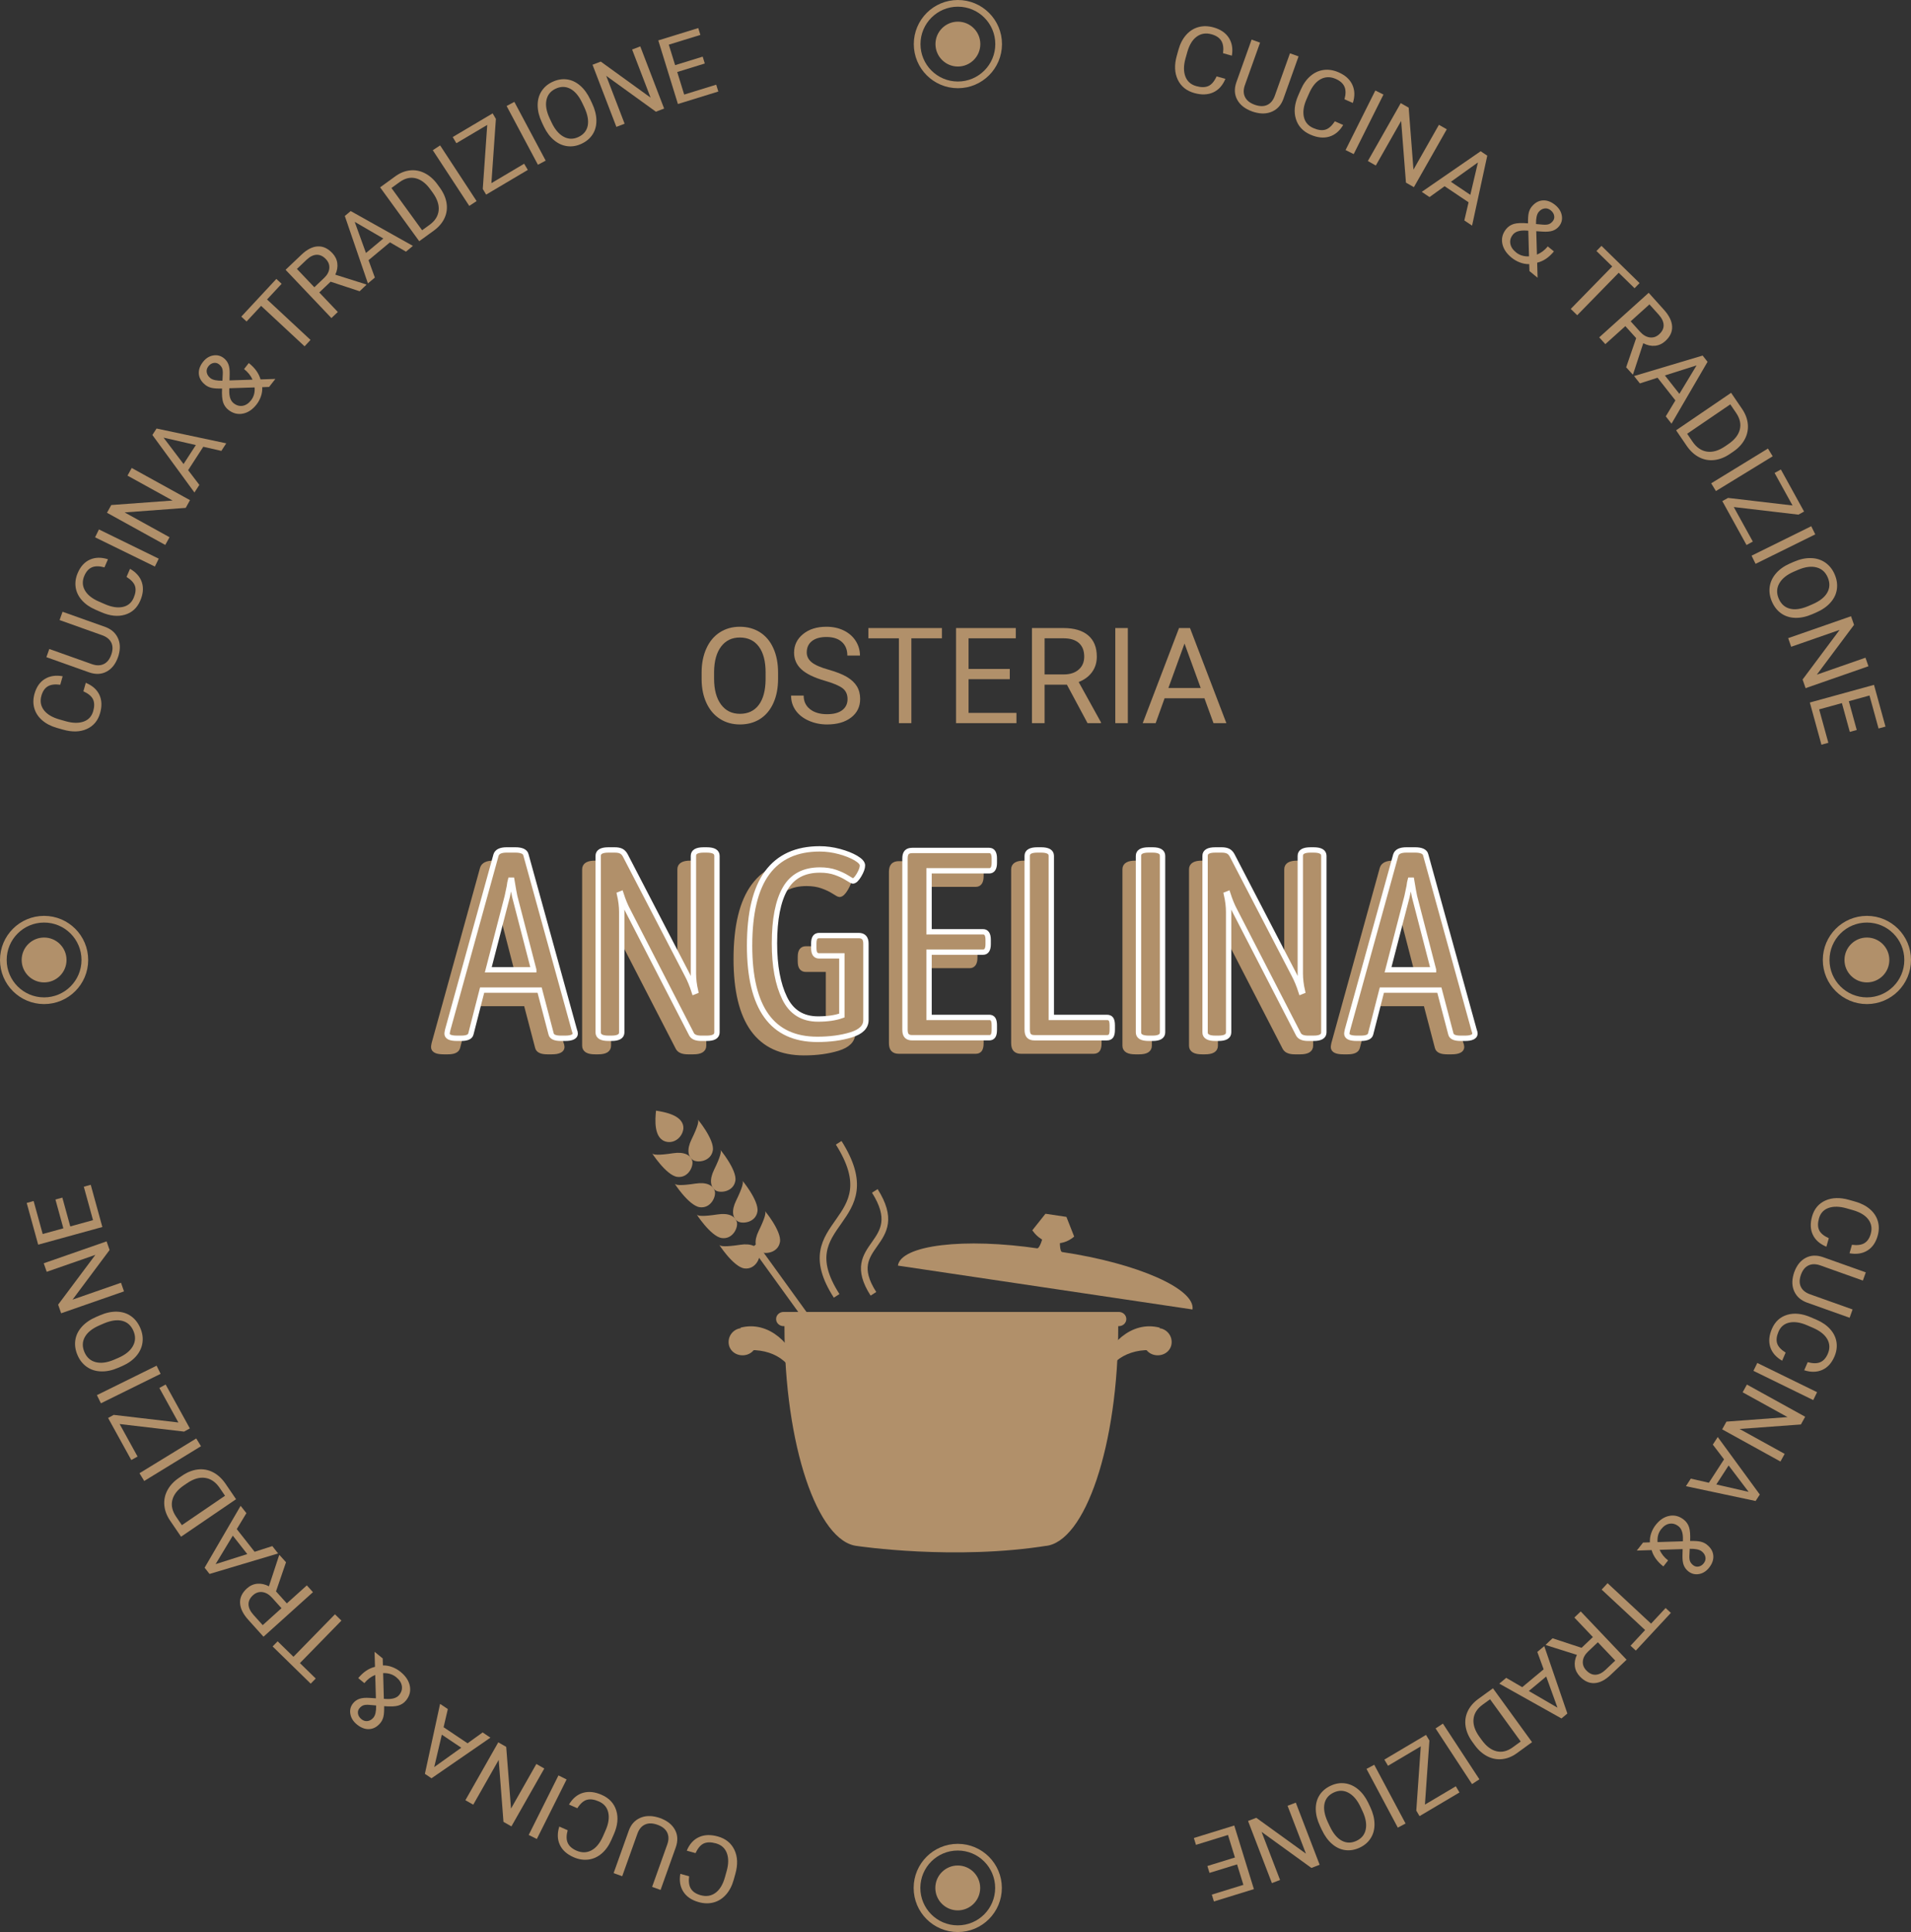 <?xml version="1.0" encoding="utf-8"?>
<!-- Generator: Adobe Illustrator 17.0.0, SVG Export Plug-In . SVG Version: 6.00 Build 0)  -->
<!DOCTYPE svg PUBLIC "-//W3C//DTD SVG 1.1//EN" "http://www.w3.org/Graphics/SVG/1.1/DTD/svg11.dtd">
<svg version="1.1" id="Livello_1" xmlns="http://www.w3.org/2000/svg" xmlns:xlink="http://www.w3.org/1999/xlink" x="0px" y="0px"
	 width="285.786px" height="288.878px" viewBox="0 0 285.786 288.878"
	 enable-background="new 0 0 285.786 288.878" xml:space="preserve">
<rect x="0" y="0" width="285.786" height="288.878" fill="#333333" stroke="none"/>
<path fill="none" stroke="#FFFFFF" stroke-miterlimit="10" d="M131.022,198.285"/>
<path fill="#B1906A" d="M167.23,198.285c0,17.826-4.958,32.333-10.916,32.875l0.548-0.09
	c-14.042,2.292-28.653,0.09-28.653,0.09h0.021
	c-5.958-0.542-10.916-15.049-10.916-32.875h-0.135c-0.616,0-1.115-0.476-1.115-1.062l0,0
	c0-0.587,0.499-1.062,1.115-1.062h50.145c0.616,0,1.115,0.476,1.115,1.062l0,0
	c0,0.587-0.499,1.062-1.115,1.062h-0.635"/>
<path fill="#B1906A" d="M158.657,183.942c-0.26,1.749-0.176,3.208,0.188,3.262
	c11.23,1.672,19.948,5.513,19.49,8.588l-44.056-6.559
	c0.458-3.075,9.916-4.211,21.146-2.539l-0.33-0.049
	c0.364,0.054,0.87-1.317,1.13-3.066L158.657,183.942z"/>
<path fill="#B1906A" d="M160.25,185.192c-1.854,1.297-4.443,0.79-5.788-1.133l-0.087-0.098
	l1.971-2.481l3.134,0.467l1.163,2.948L160.25,185.192z"/>
<path fill="none" stroke="#B1906A" stroke-miterlimit="10" d="M125.117,193.757
	c-7.31-11.363,8.021-10.67,0.307-22.889"/>
<path fill="none" stroke="#B1906A" stroke-miterlimit="10" d="M130.621,193.45
	c-4.914-7.639,5.392-7.172,0.206-15.386"/>
<path fill="#B1906A" d="M113.13,200.66c0,1.151-0.933,1.985-2.085,1.985
	c-1.151,0-2.085-0.833-2.085-1.985s0.933-2.085,2.085-2.085
	C112.196,198.575,113.13,199.508,113.13,200.66z"/>
<path fill="#B1906A" stroke="#B1906A" stroke-miterlimit="10" d="M109.883,201.705
	c4.268-1.133,8.444,0.672,9.336,4.034v-0.532
	c-1.032-3.888-4.465-7.24-8.353-6.209"/>
<path fill="#B1906A" d="M171.05,200.66c0,1.151,0.933,1.985,2.085,1.985
	s2.085-0.833,2.085-1.985s-0.933-2.085-2.085-2.085
	S171.05,199.508,171.05,200.66z"/>
<path fill="#B1906A" stroke="#B1906A" stroke-miterlimit="10" d="M174.296,201.705
	c-4.268-1.133-8.444,0.672-9.336,4.034v-0.532
	c1.032-3.888,4.465-7.24,8.353-6.209"/>
<g>
	<path fill="#B1906A" stroke="#B1906A" stroke-width="0.8" stroke-miterlimit="10" d="M64.86,156.563
		c0-0.08,0.026-0.253,0.08-0.52l7.24-26.2
		c0.16-0.506,0.693-0.76,1.601-0.76H75.06c0.96,0,1.493,0.254,1.601,0.76
		l7.239,26.2c0.08,0.187,0.12,0.36,0.12,0.52
		c0,0.214-0.127,0.38-0.38,0.5c-0.254,0.12-0.62,0.181-1.1,0.181h-0.681
		c-0.854,0-1.333-0.214-1.439-0.641l-1.72-6.56h-8.601l-1.68,6.56
		c-0.107,0.427-0.587,0.641-1.44,0.641h-0.64
		C65.353,157.244,64.86,157.017,64.86,156.563z M77.82,147.003l-2.841-10.96
		c-0.08-0.347-0.227-1.16-0.439-2.44h-0.2
		c-0.054,0.188-0.106,0.494-0.16,0.92l-0.32,1.521l-2.84,10.96H77.82z"/>
	<path fill="#B1906A" stroke="#B1906A" stroke-width="0.8" stroke-miterlimit="10" d="M87.459,156.364v-26.4
		c0-0.586,0.506-0.88,1.521-0.88h0.96c0.399,0,0.72,0.06,0.96,0.18
		c0.239,0.12,0.439,0.327,0.6,0.62l9.28,17.88
		c0.373,0.694,0.72,1.534,1.04,2.521l0.2-0.08
		c-0.214-0.934-0.32-1.813-0.32-2.641v-17.6c0-0.586,0.506-0.88,1.52-0.88
		h0.48c1.013,0,1.52,0.294,1.52,0.88v26.4c0,0.587-0.507,0.88-1.52,0.88
		h-0.84c-0.747,0-1.228-0.2-1.44-0.601L91.9,138.164
		c-0.374-0.693-0.721-1.533-1.04-2.521l-0.2,0.08
		c0.213,0.934,0.32,1.813,0.32,2.641v18c0,0.587-0.507,0.88-1.521,0.88h-0.479
		C87.965,157.244,87.459,156.951,87.459,156.364z"/>
	<path fill="#B1906A" stroke="#B1906A" stroke-width="0.8" stroke-miterlimit="10" d="M127.499,143.084v11.439
		c0,1.014-0.734,1.747-2.2,2.2c-1.467,0.453-3.16,0.681-5.08,0.681
		c-6.747,0-10.12-4.667-10.12-14c0-4.906,0.88-8.547,2.64-10.921
		c1.761-2.373,4.373-3.56,7.841-3.56c0.985,0,1.973,0.134,2.96,0.4
		c0.986,0.267,1.806,0.594,2.46,0.979c0.652,0.387,0.979,0.754,0.979,1.101
		c0,0.373-0.174,0.854-0.52,1.439c-0.348,0.587-0.654,0.88-0.92,0.88
		c-0.08,0-0.36-0.153-0.841-0.46c-0.479-0.306-1.06-0.58-1.739-0.82
		c-0.681-0.239-1.46-0.359-2.34-0.359c-2.4,0-4.134,0.927-5.2,2.78
		c-1.067,1.854-1.601,4.579-1.601,8.18c0,3.387,0.507,6.12,1.521,8.2
		c1.013,2.08,2.68,3.12,5,3.12c1.413,0,2.6-0.174,3.56-0.521v-8.92h-3.399
		c-0.268,0-0.467-0.093-0.601-0.28c-0.134-0.186-0.2-0.493-0.2-0.92v-0.64
		c0-0.427,0.066-0.733,0.2-0.92s0.333-0.28,0.601-0.28h5.92
		C127.139,141.883,127.499,142.284,127.499,143.084z"/>
	<path fill="#B1906A" stroke="#B1906A" stroke-width="0.8" stroke-miterlimit="10" d="M133.598,156.883
		c-0.174-0.187-0.26-0.493-0.26-0.92v-25.6c0-0.427,0.086-0.733,0.26-0.921
		c0.173-0.186,0.446-0.279,0.82-0.279h11.52c0.507,0,0.761,0.399,0.761,1.2
		v0.64c0,0.8-0.254,1.2-0.761,1.2h-9v9.12h8.08
		c0.507,0,0.76,0.399,0.76,1.199v0.641c0,0.8-0.253,1.2-0.76,1.2h-8.08
		v9.76h9c0.267,0,0.46,0.094,0.58,0.28s0.181,0.493,0.181,0.92v0.64
		c0,0.427-0.061,0.733-0.181,0.92s-0.313,0.28-0.58,0.28h-11.52
		C134.044,157.164,133.771,157.07,133.598,156.883z"/>
	<path fill="#B1906A" stroke="#B1906A" stroke-width="0.8" stroke-miterlimit="10" d="M151.877,156.883
		c-0.174-0.187-0.26-0.493-0.26-0.92v-26c0-0.586,0.506-0.88,1.52-0.88
		h0.561c1.013,0,1.52,0.294,1.52,0.88v24.16h8.32
		c0.293,0,0.5,0.094,0.62,0.28s0.18,0.493,0.18,0.92v0.64
		c0,0.427-0.06,0.733-0.18,0.92s-0.327,0.28-0.62,0.28H152.697
		C152.323,157.164,152.05,157.07,151.877,156.883z"/>
	<path fill="#B1906A" stroke="#B1906A" stroke-width="0.8" stroke-miterlimit="10" d="M168.257,156.364v-26.4
		c0-0.586,0.506-0.88,1.52-0.88h0.6c0.986,0,1.48,0.294,1.48,0.88v26.4
		c0,0.587-0.494,0.88-1.48,0.88h-0.6
		C168.763,157.244,168.257,156.951,168.257,156.364z"/>
	<path fill="#B1906A" stroke="#B1906A" stroke-width="0.8" stroke-miterlimit="10" d="M178.216,156.364v-26.4
		c0-0.586,0.506-0.88,1.521-0.88h0.96c0.399,0,0.72,0.06,0.96,0.18
		c0.239,0.12,0.439,0.327,0.6,0.62l9.28,17.88
		c0.373,0.694,0.72,1.534,1.04,2.521l0.2-0.08
		c-0.214-0.934-0.32-1.813-0.32-2.641v-17.6c0-0.586,0.506-0.88,1.52-0.88
		h0.48c1.013,0,1.52,0.294,1.52,0.88v26.4c0,0.587-0.507,0.88-1.52,0.88
		h-0.84c-0.747,0-1.228-0.2-1.44-0.601l-9.52-18.479
		c-0.374-0.693-0.721-1.533-1.04-2.521l-0.2,0.08
		c0.213,0.934,0.32,1.813,0.32,2.641v18c0,0.587-0.507,0.88-1.521,0.88h-0.479
		C178.722,157.244,178.216,156.951,178.216,156.364z"/>
	<path fill="#B1906A" stroke="#B1906A" stroke-width="0.8" stroke-miterlimit="10" d="M199.415,156.563
		c0-0.08,0.026-0.253,0.08-0.52l7.24-26.2
		c0.16-0.506,0.693-0.76,1.601-0.76h1.279c0.96,0,1.493,0.254,1.601,0.76
		l7.239,26.2c0.08,0.187,0.12,0.36,0.12,0.52
		c0,0.214-0.127,0.38-0.38,0.5c-0.254,0.12-0.62,0.181-1.1,0.181h-0.681
		c-0.854,0-1.333-0.214-1.439-0.641l-1.72-6.56h-8.601l-1.68,6.56
		c-0.107,0.427-0.587,0.641-1.44,0.641h-0.64
		C199.908,157.244,199.415,157.017,199.415,156.563z M212.376,147.003l-2.841-10.96
		c-0.08-0.347-0.227-1.16-0.439-2.44h-0.2
		c-0.054,0.188-0.106,0.494-0.16,0.92l-0.32,1.521l-2.84,10.96H212.376z"/>
</g>
<g>
	<path fill="#B1906A" d="M116.36,101.475c0,1.393-0.234,2.609-0.703,3.647
		s-1.133,1.831-1.992,2.378s-1.862,0.82-3.008,0.82
		c-1.12,0-2.112-0.275-2.979-0.825s-1.538-1.334-2.017-2.354
		s-0.725-2.199-0.737-3.54V100.576c0-1.367,0.237-2.575,0.713-3.623
		s1.147-1.851,2.017-2.407s1.863-0.835,2.983-0.835
		c1.14,0,2.144,0.275,3.013,0.825s1.538,1.348,2.007,2.393
		s0.703,2.261,0.703,3.647V101.475z M114.495,100.557
		c0-1.686-0.339-2.98-1.016-3.882s-1.624-1.353-2.842-1.353
		c-1.185,0-2.117,0.451-2.798,1.353s-1.03,2.153-1.05,3.755v1.045
		c0,1.634,0.344,2.918,1.03,3.853s1.633,1.401,2.837,1.401
		c1.211,0,2.148-0.441,2.812-1.323s1.006-2.147,1.025-3.794V100.557z"/>
	<path fill="#B1906A" d="M123.362,101.787c-1.608-0.462-2.778-1.03-3.511-1.704
		s-1.099-1.505-1.099-2.495c0-1.12,0.447-2.046,1.343-2.778
		s2.059-1.099,3.491-1.099c0.977,0,1.848,0.189,2.612,0.566
		s1.357,0.898,1.777,1.562c0.42,0.664,0.63,1.39,0.63,2.178h-1.885
		c0-0.862-0.273-1.54-0.82-2.034c-0.547-0.493-1.318-0.74-2.314-0.74
		c-0.925,0-1.646,0.204-2.163,0.611c-0.518,0.408-0.776,0.974-0.776,1.697
		c0,0.581,0.246,1.072,0.737,1.473c0.491,0.401,1.328,0.768,2.51,1.101
		s2.106,0.699,2.773,1.1s1.162,0.868,1.484,1.401
		c0.322,0.534,0.483,1.162,0.483,1.885c0,1.152-0.449,2.075-1.348,2.769
		c-0.898,0.693-2.1,1.04-3.604,1.04c-0.977,0-1.888-0.187-2.734-0.562
		s-1.499-0.887-1.958-1.538s-0.688-1.39-0.688-2.217h1.885
		c0,0.859,0.317,1.538,0.952,2.036s1.482,0.747,2.544,0.747
		c0.989,0,1.748-0.202,2.275-0.605s0.791-0.954,0.791-1.65
		s-0.244-1.235-0.732-1.616S124.645,102.158,123.362,101.787z"/>
	<path fill="#B1906A" d="M140.862,95.439h-4.57v12.686h-1.865V95.439h-4.561v-1.533h10.996
		V95.439z"/>
	<path fill="#B1906A" d="M151.009,101.553h-6.162v5.039h7.158v1.533h-9.033v-14.219h8.936
		v1.533h-7.061v4.58h6.162V101.553z"/>
	<path fill="#B1906A" d="M159.554,102.373h-3.34v5.752h-1.885v-14.219h4.707
		c1.602,0,2.834,0.365,3.696,1.094s1.294,1.791,1.294,3.184
		c0,0.885-0.239,1.657-0.718,2.314s-1.145,1.149-1.997,1.475l3.34,6.035v0.117
		h-2.012L159.554,102.373z M156.214,100.84h2.881c0.931,0,1.672-0.241,2.222-0.724
		c0.55-0.483,0.825-1.128,0.825-1.938c0-0.88-0.262-1.555-0.786-2.025
		s-1.281-0.708-2.271-0.714h-2.871V100.84z"/>
	<path fill="#B1906A" d="M168.665,108.125h-1.875v-14.219h1.875V108.125z"/>
	<path fill="#B1906A" d="M180.12,104.404h-5.957l-1.338,3.721h-1.934l5.43-14.219h1.641
		l5.439,14.219h-1.924L180.12,104.404z M174.73,102.871h4.834l-2.422-6.65
		L174.73,102.871z"/>
</g>
<circle fill="none" stroke="#B1906A" stroke-miterlimit="10" cx="143.251" cy="6.594" r="6.094"/>
<circle fill="#B1906A" stroke="#B1906A" stroke-miterlimit="10" cx="143.251" cy="6.594" r="2.854"/>
<circle fill="none" stroke="#B1906A" stroke-miterlimit="10" cx="143.23" cy="282.285" r="6.094"/>
<circle fill="#B1906A" stroke="#B1906A" stroke-miterlimit="10" cx="143.23" cy="282.285" r="2.854"/>
<circle fill="none" stroke="#B1906A" stroke-miterlimit="10" cx="6.594" cy="143.535" r="6.094"/>
<circle fill="#B1906A" stroke="#B1906A" stroke-miterlimit="10" cx="6.594" cy="143.535" r="2.854"/>
<circle fill="none" stroke="#B1906A" stroke-miterlimit="10" cx="279.192" cy="143.535" r="6.094"/>
<circle fill="#B1906A" stroke="#B1906A" stroke-miterlimit="10" cx="279.192" cy="143.535" r="2.854"/>
<path fill="#B1906A" d="M102.191,168.822c0.179-2.071-2.865-2.562-4.084-2.759l0,0
	c-0.129,1.228-0.411,4.298,1.635,4.668c1.215,0.219,2.328-0.761,2.457-1.989"/>
<path fill="#B1906A" d="M116.64,185.712c-0.293,1.66-2.286,1.878-2.973,1.421
	c-0.743-0.494-0.949-1.57-0.208-3.084c0.979-2,1.1-2.727,0.957-2.93
	C114.147,180.734,116.933,184.052,116.64,185.712z"/>
<path fill="#B1906A" d="M111.318,189.653c1.671,0.217,2.475-1.621,2.244-2.413
	c-0.25-0.856-1.215-1.375-2.881-1.12c-2.201,0.337-2.931,0.234-3.082,0.038
	C107.313,185.786,109.647,189.436,111.318,189.653z"/>
<path fill="#B1906A" d="M113.269,181.174c-0.293,1.66-2.286,1.878-2.973,1.421
	c-0.743-0.494-0.949-1.57-0.208-3.084c0.979-2,1.1-2.727,0.957-2.93
	C110.776,176.196,113.562,179.514,113.269,181.174z"/>
<path fill="#B1906A" d="M107.947,185.115c1.671,0.217,2.475-1.621,2.244-2.413
	c-0.25-0.856-1.215-1.375-2.881-1.12c-2.201,0.337-2.931,0.234-3.082,0.038
	C103.942,181.248,106.276,184.898,107.947,185.115z"/>
<path fill="#B1906A" d="M109.971,176.562c-0.293,1.66-2.286,1.878-2.973,1.421
	c-0.743-0.494-0.949-1.57-0.208-3.084c0.979-2,1.1-2.727,0.957-2.93
	C107.478,171.584,110.264,174.902,109.971,176.562z"/>
<path fill="#B1906A" d="M104.649,180.503c1.671,0.217,2.475-1.621,2.244-2.413
	c-0.25-0.856-1.215-1.375-2.881-1.12c-2.201,0.337-2.931,0.234-3.082,0.038
	C100.644,176.636,102.977,180.286,104.649,180.503z"/>
<path fill="#B1906A" d="M101.278,175.965c1.671,0.217,2.475-1.621,2.244-2.413
	c-0.25-0.856-1.215-1.375-2.881-1.12c-2.201,0.337-2.931,0.234-3.082,0.038
	C97.272,172.098,99.606,175.748,101.278,175.965z"/>
<path fill="#B1906A" d="M106.6,172.023c-0.293,1.66-2.286,1.878-2.973,1.421
	c-0.743-0.494-0.949-1.57-0.208-3.084c0.979-2,1.1-2.727,0.957-2.93
	C104.106,167.046,106.893,170.364,106.6,172.023z"/>
<line fill="none" stroke="#B1906A" stroke-miterlimit="10" x1="112.822" y1="186.242" x2="128.385" y2="207.778"/>
<g>
	<path fill="#B1906A" stroke="#FFFFFF" stroke-width="0.8" stroke-miterlimit="10" d="M66.86,154.563
		c0-0.08,0.026-0.253,0.08-0.52l7.24-26.2
		c0.16-0.506,0.693-0.76,1.601-0.76H77.06c0.96,0,1.493,0.254,1.601,0.76
		l7.239,26.2c0.08,0.187,0.12,0.36,0.12,0.52
		c0,0.214-0.127,0.38-0.38,0.5c-0.254,0.12-0.62,0.181-1.1,0.181h-0.681
		c-0.854,0-1.333-0.214-1.439-0.641l-1.72-6.56h-8.601l-1.68,6.56
		c-0.107,0.427-0.587,0.641-1.44,0.641h-0.64
		C67.353,155.244,66.86,155.017,66.86,154.563z M79.82,145.003l-2.841-10.96
		c-0.08-0.347-0.227-1.16-0.439-2.44h-0.2
		c-0.054,0.188-0.106,0.494-0.16,0.92l-0.32,1.521l-2.84,10.96H79.82z"/>
	<path fill="#B1906A" stroke="#FFFFFF" stroke-width="0.8" stroke-miterlimit="10" d="M89.459,154.364v-26.4
		c0-0.586,0.506-0.88,1.521-0.88h0.96c0.399,0,0.72,0.06,0.96,0.18
		c0.239,0.12,0.439,0.327,0.6,0.62l9.28,17.88
		c0.373,0.694,0.72,1.534,1.04,2.521l0.2-0.08
		c-0.214-0.934-0.32-1.813-0.32-2.641v-17.6c0-0.586,0.506-0.88,1.52-0.88
		h0.48c1.013,0,1.52,0.294,1.52,0.88v26.4c0,0.587-0.507,0.88-1.52,0.88
		h-0.84c-0.747,0-1.228-0.2-1.44-0.601L93.9,136.164
		c-0.374-0.693-0.721-1.533-1.04-2.521l-0.2,0.08
		c0.213,0.934,0.32,1.813,0.32,2.641v18c0,0.587-0.507,0.88-1.521,0.88h-0.479
		C89.965,155.244,89.459,154.951,89.459,154.364z"/>
	<path fill="#B1906A" stroke="#FFFFFF" stroke-width="0.8" stroke-miterlimit="10" d="M129.499,141.084v11.439
		c0,1.014-0.734,1.747-2.2,2.2c-1.467,0.453-3.16,0.681-5.08,0.681
		c-6.747,0-10.12-4.667-10.12-14c0-4.906,0.88-8.547,2.64-10.921
		c1.761-2.373,4.373-3.56,7.841-3.56c0.985,0,1.973,0.134,2.96,0.4
		c0.986,0.267,1.806,0.594,2.46,0.979c0.652,0.387,0.979,0.754,0.979,1.101
		c0,0.373-0.174,0.854-0.52,1.439c-0.348,0.587-0.654,0.88-0.92,0.88
		c-0.08,0-0.36-0.153-0.841-0.46c-0.479-0.306-1.06-0.58-1.739-0.82
		c-0.681-0.239-1.46-0.359-2.34-0.359c-2.4,0-4.134,0.927-5.2,2.78
		c-1.067,1.854-1.601,4.579-1.601,8.18c0,3.387,0.507,6.12,1.521,8.2
		c1.013,2.08,2.68,3.12,5,3.12c1.413,0,2.6-0.174,3.56-0.521v-8.92h-3.399
		c-0.268,0-0.467-0.093-0.601-0.28c-0.134-0.186-0.2-0.493-0.2-0.92v-0.64
		c0-0.427,0.066-0.733,0.2-0.92s0.333-0.28,0.601-0.28h5.92
		C129.139,139.883,129.499,140.284,129.499,141.084z"/>
	<path fill="#B1906A" stroke="#FFFFFF" stroke-width="0.8" stroke-miterlimit="10" d="M135.598,154.883
		c-0.174-0.187-0.26-0.493-0.26-0.92v-25.6c0-0.427,0.086-0.733,0.26-0.921
		c0.173-0.186,0.446-0.279,0.82-0.279h11.52c0.507,0,0.761,0.399,0.761,1.2
		v0.64c0,0.8-0.254,1.2-0.761,1.2h-9v9.12h8.08
		c0.507,0,0.76,0.399,0.76,1.199v0.641c0,0.8-0.253,1.2-0.76,1.2h-8.08
		v9.76h9c0.267,0,0.46,0.094,0.58,0.28s0.181,0.493,0.181,0.92v0.64
		c0,0.427-0.061,0.733-0.181,0.92s-0.313,0.28-0.58,0.28h-11.52
		C136.044,155.164,135.771,155.07,135.598,154.883z"/>
	<path fill="#B1906A" stroke="#FFFFFF" stroke-width="0.8" stroke-miterlimit="10" d="M153.877,154.883
		c-0.174-0.187-0.26-0.493-0.26-0.92v-26c0-0.586,0.506-0.88,1.52-0.88
		h0.561c1.013,0,1.52,0.294,1.52,0.88v24.16h8.32
		c0.293,0,0.5,0.094,0.62,0.28s0.18,0.493,0.18,0.92v0.64
		c0,0.427-0.06,0.733-0.18,0.92s-0.327,0.28-0.62,0.28H154.697
		C154.323,155.164,154.05,155.07,153.877,154.883z"/>
	<path fill="#B1906A" stroke="#FFFFFF" stroke-width="0.8" stroke-miterlimit="10" d="M170.257,154.364v-26.4
		c0-0.586,0.506-0.88,1.52-0.88h0.6c0.986,0,1.48,0.294,1.48,0.88v26.4
		c0,0.587-0.494,0.88-1.48,0.88h-0.6
		C170.763,155.244,170.257,154.951,170.257,154.364z"/>
	<path fill="#B1906A" stroke="#FFFFFF" stroke-width="0.8" stroke-miterlimit="10" d="M180.216,154.364v-26.4
		c0-0.586,0.506-0.88,1.521-0.88h0.96c0.399,0,0.72,0.06,0.96,0.18
		c0.239,0.12,0.439,0.327,0.6,0.62l9.28,17.88
		c0.373,0.694,0.72,1.534,1.04,2.521l0.2-0.08
		c-0.214-0.934-0.32-1.813-0.32-2.641v-17.6c0-0.586,0.506-0.88,1.52-0.88
		h0.48c1.013,0,1.52,0.294,1.52,0.88v26.4c0,0.587-0.507,0.88-1.52,0.88
		h-0.84c-0.747,0-1.228-0.2-1.44-0.601l-9.52-18.479
		c-0.374-0.693-0.721-1.533-1.04-2.521l-0.2,0.08
		c0.213,0.934,0.32,1.813,0.32,2.641v18c0,0.587-0.507,0.88-1.521,0.88h-0.479
		C180.722,155.244,180.216,154.951,180.216,154.364z"/>
	<path fill="#B1906A" stroke="#FFFFFF" stroke-width="0.8" stroke-miterlimit="10" d="M201.415,154.563
		c0-0.08,0.026-0.253,0.08-0.52l7.24-26.2
		c0.16-0.506,0.693-0.76,1.601-0.76h1.279c0.96,0,1.493,0.254,1.601,0.76
		l7.239,26.2c0.08,0.187,0.12,0.36,0.12,0.52
		c0,0.214-0.127,0.38-0.38,0.5c-0.254,0.12-0.62,0.181-1.1,0.181h-0.681
		c-0.854,0-1.333-0.214-1.439-0.641l-1.72-6.56h-8.601l-1.68,6.56
		c-0.107,0.427-0.587,0.641-1.44,0.641h-0.64
		C201.908,155.244,201.415,155.017,201.415,154.563z M214.376,145.003l-2.841-10.96
		c-0.08-0.347-0.227-1.16-0.439-2.44h-0.2
		c-0.054,0.188-0.106,0.494-0.16,0.92l-0.32,1.521l-2.84,10.96H214.376z"/>
</g>
<g>
	<path fill="#B1906A" d="M12.829,102.094c0.979,0.406,1.655,1.001,2.027,1.786
		c0.372,0.785,0.41,1.7,0.114,2.743c-0.321,1.131-0.984,1.923-1.988,2.375
		s-2.186,0.485-3.545,0.099l-0.92-0.261c-0.89-0.252-1.628-0.633-2.213-1.143
		s-0.976-1.107-1.172-1.792s-0.186-1.412,0.032-2.18
		c0.289-1.017,0.804-1.752,1.545-2.205c0.742-0.453,1.629-0.587,2.662-0.403
		l-0.36,1.269c-0.796-0.107-1.417-0.027-1.865,0.242
		c-0.447,0.269-0.763,0.732-0.95,1.39c-0.229,0.807-0.11,1.524,0.357,2.151
		s1.251,1.097,2.353,1.41l0.928,0.263c1.04,0.295,1.929,0.312,2.667,0.053
		s1.217-0.78,1.438-1.561c0.199-0.701,0.193-1.285-0.019-1.75
		c-0.211-0.465-0.694-0.871-1.449-1.218L12.829,102.094z"/>
	<path fill="#B1906A" d="M9.354,91.469l6.376,2.27c0.883,0.319,1.507,0.855,1.873,1.607
		c0.366,0.752,0.415,1.612,0.148,2.581l-0.104,0.333
		c-0.365,1.026-0.933,1.746-1.704,2.158c-0.771,0.413-1.643,0.451-2.616,0.114
		l-6.389-2.274l0.436-1.224l6.35,2.261c0.678,0.241,1.272,0.242,1.78,0.002
		c0.509-0.24,0.886-0.705,1.132-1.396c0.249-0.7,0.253-1.302,0.012-1.806
		s-0.701-0.877-1.379-1.119l-6.356-2.263L9.354,91.469z"/>
	<path fill="#B1906A" d="M19.446,85.048c0.917,0.53,1.509,1.209,1.774,2.036
		c0.266,0.828,0.184,1.739-0.247,2.734c-0.466,1.08-1.227,1.777-2.282,2.093
		s-2.231,0.194-3.528-0.367l-0.878-0.379c-0.85-0.367-1.531-0.841-2.044-1.423
		s-0.822-1.226-0.927-1.931c-0.104-0.705,0.001-1.424,0.317-2.156
		c0.419-0.971,1.027-1.631,1.821-1.983c0.795-0.352,1.692-0.368,2.692-0.051
		l-0.523,1.211c-0.775-0.211-1.402-0.212-1.88-0.004
		c-0.478,0.208-0.853,0.625-1.124,1.253c-0.333,0.77-0.309,1.496,0.072,2.179
		c0.381,0.684,1.096,1.252,2.147,1.706l0.886,0.383
		c0.992,0.429,1.871,0.563,2.636,0.402c0.765-0.161,1.309-0.614,1.63-1.358
		c0.289-0.669,0.359-1.248,0.211-1.737c-0.149-0.489-0.575-0.955-1.277-1.397
		L19.446,85.048z"/>
	<path fill="#B1906A" d="M23.738,83.532l-0.577,1.179l-8.942-4.371l0.577-1.179
		L23.738,83.532z"/>
	<path fill="#B1906A" d="M28.413,74.783l-0.638,1.155l-9.137,0.679l6.714,3.708
		l-0.638,1.155l-8.713-4.812l0.638-1.155l9.173-0.674l-6.744-3.724l0.631-1.143
		L28.413,74.783z"/>
	<path fill="#B1906A" d="M30.402,66.8l-2.266,3.5l1.677,2.202l-0.736,1.136
		l-6.289-8.6l0.624-0.964l10.424,2.213l-0.732,1.13L30.402,66.8z
		 M27.45,69.384l1.839-2.84l-4.829-1.107L27.45,69.384z"/>
	<path fill="#B1906A" d="M34.161,61.288c-0.377-0.295-0.641-0.671-0.792-1.128
		c-0.151-0.457-0.205-1.146-0.161-2.067c-0.696,0.017-1.22-0.017-1.571-0.101
		s-0.654-0.226-0.909-0.425c-0.595-0.466-0.924-1.007-0.986-1.624
		c-0.062-0.615,0.143-1.225,0.615-1.828c0.421-0.538,0.927-0.86,1.516-0.966
		c0.589-0.106,1.123,0.028,1.6,0.402c0.316,0.247,0.545,0.555,0.687,0.924
		c0.143,0.369,0.205,0.868,0.187,1.496l-0.025,0.909l3.448-0.113
		c-0.275-0.609-0.698-1.137-1.269-1.584l0.704-0.899
		c0.915,0.716,1.501,1.531,1.758,2.445l2.217-0.07l-0.936,1.195l-1.028,0.038
		c0.029,0.451-0.035,0.903-0.19,1.357c-0.156,0.454-0.378,0.866-0.667,1.235
		c-0.599,0.764-1.282,1.219-2.05,1.364S34.825,61.808,34.161,61.288z
		 M31.476,56.546c0.344,0.27,0.941,0.395,1.789,0.376l0.05-0.985
		c0.019-0.378-0.015-0.674-0.1-0.886c-0.086-0.212-0.24-0.405-0.463-0.58
		c-0.24-0.188-0.51-0.255-0.811-0.201c-0.3,0.055-0.557,0.218-0.771,0.491
		c-0.23,0.294-0.313,0.605-0.25,0.934
		C30.986,56.023,31.171,56.307,31.476,56.546z M37.546,59.849
		c0.413-0.527,0.59-1.167,0.531-1.92l-3.783,0.12l-0.01,0.279
		c-0.028,0.945,0.191,1.6,0.658,1.965c0.423,0.332,0.87,0.459,1.339,0.385
		C36.75,60.602,37.172,60.326,37.546,59.849z"/>
	<path fill="#B1906A" d="M42.116,42.435l-2.179,2.342l6.501,6.048l-0.889,0.956
		l-6.502-6.048l-2.174,2.337l-0.786-0.731l5.243-5.636L42.116,42.435z"/>
	<path fill="#B1906A" d="M49.442,42.119l-1.695,1.61l2.773,2.919l-0.957,0.909l-6.855-7.216
		l2.389-2.27c0.812-0.772,1.614-1.181,2.403-1.227
		c0.79-0.046,1.52,0.285,2.192,0.992c0.427,0.45,0.677,0.957,0.751,1.521
		c0.074,0.564-0.026,1.135-0.302,1.711l4.604,1.452l0.057,0.06l-1.021,0.97
		L49.442,42.119z M47.008,42.951l1.462-1.389c0.473-0.449,0.732-0.929,0.779-1.438
		c0.046-0.51-0.125-0.971-0.516-1.381c-0.424-0.447-0.883-0.663-1.375-0.648
		c-0.493,0.014-0.992,0.258-1.497,0.732l-1.457,1.384L47.008,42.951z"/>
	<path fill="#B1906A" d="M58.315,36.235l-3.203,2.67l0.948,2.6l-1.04,0.867
		l-3.454-10.079l0.882-0.735l9.298,5.207l-1.034,0.862L58.315,36.235z
		 M54.729,37.828l2.599-2.167l-4.283-2.49L54.729,37.828z"/>
	<path fill="#B1906A" d="M62.694,36.067l-5.847-8.055l2.274-1.65
		c0.701-0.509,1.433-0.804,2.196-0.885c0.763-0.081,1.499,0.058,2.207,0.417
		c0.708,0.359,1.333,0.908,1.875,1.646l0.374,0.515
		c0.551,0.76,0.888,1.532,1.01,2.316c0.122,0.785,0.021,1.527-0.3,2.228
		c-0.322,0.701-0.842,1.318-1.559,1.85L62.694,36.067z M58.54,28.11l4.585,6.318
		l1.118-0.811c0.819-0.594,1.271-1.311,1.357-2.151
		c0.085-0.84-0.213-1.73-0.896-2.672l-0.342-0.471
		c-0.664-0.916-1.396-1.471-2.193-1.667c-0.798-0.195-1.595-0.011-2.389,0.555
		L58.54,28.11z"/>
	<path fill="#B1906A" d="M71.275,30.066l-1.098,0.719l-5.455-8.325l1.098-0.719
		L71.275,30.066z"/>
	<path fill="#B1906A" d="M73.487,27.385l4.898-2.903l0.547,0.923l-6.233,3.694
		l-0.502-0.847l0.667-9.574l-4.616,2.736l-0.547-0.923l5.969-3.538l0.488,0.824
		L73.487,27.385z"/>
	<path fill="#B1906A" d="M81.604,24.015l-1.158,0.618l-4.683-8.783l1.158-0.617
		L81.604,24.015z"/>
	<path fill="#B1906A" d="M88.547,15.456c0.415,0.883,0.629,1.723,0.642,2.52
		s-0.172,1.498-0.553,2.1c-0.381,0.603-0.935,1.074-1.661,1.416
		c-0.709,0.333-1.42,0.456-2.133,0.365c-0.712-0.09-1.372-0.387-1.979-0.889
		c-0.607-0.503-1.114-1.177-1.522-2.022l-0.306-0.649
		c-0.408-0.866-0.617-1.702-0.628-2.507c-0.012-0.806,0.175-1.514,0.56-2.126
		c0.385-0.611,0.932-1.084,1.641-1.418c0.722-0.339,1.44-0.464,2.154-0.375
		c0.714,0.09,1.376,0.396,1.984,0.917s1.119,1.222,1.532,2.101L88.547,15.456z
		 M87.092,15.431c-0.502-1.068-1.103-1.787-1.8-2.156s-1.432-0.373-2.203-0.01
		c-0.75,0.354-1.207,0.917-1.369,1.691s-0.011,1.671,0.455,2.691l0.312,0.662
		c0.487,1.035,1.087,1.746,1.801,2.133c0.713,0.387,1.452,0.401,2.214,0.042
		c0.767-0.361,1.229-0.92,1.387-1.676c0.157-0.757-0.003-1.66-0.481-2.709
		L87.092,15.431z"/>
	<path fill="#B1906A" d="M99.318,16.23l-1.231,0.473l-7.427-5.364l2.75,7.16
		l-1.231,0.473L88.61,9.681l1.232-0.473l7.452,5.391l-2.762-7.192l1.219-0.468
		L99.318,16.23z"/>
	<path fill="#B1906A" d="M105.4,9.496l-4.122,1.272l1.041,3.371l4.788-1.478l0.317,1.025
		l-6.042,1.865l-2.936-9.51l5.977-1.845l0.317,1.025l-4.723,1.458l0.946,3.063
		l4.122-1.272L105.4,9.496z"/>
</g>
<g>
	<path fill="#B1906A" d="M183.256,11.789c-0.406,0.98-1.012,1.654-1.816,2.023
		c-0.807,0.369-1.75,0.402-2.83,0.101c-1.172-0.327-1.998-0.995-2.479-2.004
		c-0.479-1.009-0.529-2.194-0.15-3.555l0.258-0.922
		c0.248-0.891,0.632-1.628,1.149-2.213c0.519-0.584,1.13-0.973,1.835-1.167
		c0.705-0.193,1.455-0.179,2.25,0.042c1.055,0.294,1.82,0.814,2.297,1.56
		c0.479,0.746,0.629,1.636,0.453,2.67l-1.315-0.367
		c0.101-0.797,0.009-1.421-0.275-1.871c-0.283-0.449-0.766-0.769-1.447-0.959
		c-0.836-0.233-1.575-0.117-2.216,0.348c-0.642,0.465-1.116,1.249-1.424,2.352
		l-0.26,0.929c-0.29,1.041-0.296,1.932-0.018,2.672
		c0.277,0.741,0.821,1.224,1.63,1.449c0.727,0.203,1.329,0.2,1.806-0.01
		c0.478-0.21,0.891-0.692,1.238-1.447L183.256,11.789z"/>
	<path fill="#B1906A" d="M194.197,8.43l-2.276,6.374c-0.32,0.882-0.866,1.503-1.638,1.861
		s-1.658,0.397-2.66,0.117l-0.344-0.109c-1.062-0.379-1.809-0.958-2.242-1.737
		c-0.433-0.779-0.48-1.655-0.143-2.628l2.281-6.386l1.266,0.452l-2.268,6.348
		c-0.242,0.678-0.237,1.274,0.016,1.787c0.252,0.514,0.735,0.898,1.451,1.154
		c0.723,0.258,1.344,0.27,1.861,0.033c0.518-0.236,0.897-0.693,1.14-1.371
		l2.27-6.354L194.197,8.43z"/>
	<path fill="#B1906A" d="M200.871,18.686c-0.54,0.913-1.234,1.495-2.084,1.747
		c-0.85,0.251-1.789,0.152-2.816-0.299c-1.114-0.489-1.838-1.267-2.17-2.333
		c-0.333-1.067-0.216-2.247,0.352-3.541l0.385-0.876
		c0.372-0.847,0.855-1.523,1.451-2.029c0.595-0.505,1.255-0.804,1.98-0.896
		s1.466,0.027,2.222,0.359c1.002,0.439,1.687,1.062,2.054,1.868
		c0.368,0.806,0.392,1.708,0.072,2.708l-1.251-0.549
		c0.212-0.776,0.209-1.406-0.009-1.891c-0.217-0.485-0.649-0.869-1.297-1.154
		c-0.795-0.349-1.543-0.338-2.243,0.032s-1.281,1.079-1.741,2.127l-0.388,0.883
		c-0.435,0.99-0.565,1.871-0.396,2.644c0.172,0.772,0.641,1.327,1.41,1.664
		c0.691,0.303,1.287,0.385,1.789,0.244c0.502-0.14,0.979-0.56,1.43-1.258
		L200.871,18.686z"/>
	<path fill="#B1906A" d="M202.443,23.042l-1.215-0.607l4.451-8.903l1.215,0.607
		L202.443,23.042z"/>
	<path fill="#B1906A" d="M211.445,27.985l-1.188-0.674l-0.719-9.23l-3.789,6.668l-1.188-0.674
		l4.917-8.654l1.187,0.674l0.715,9.267l3.807-6.698l1.175,0.667L211.445,27.985z"
		/>
	<path fill="#B1906A" d="M219.623,30.248l-3.584-2.404l-2.256,1.623l-1.164-0.78l8.812-6.074
		l0.986,0.662l-2.272,10.461l-1.157-0.776L219.623,30.248z M216.978,27.181
		l2.907,1.951l1.137-4.843L216.978,27.181z"/>
	<path fill="#B1906A" d="M225.248,34.239c0.303-0.37,0.688-0.624,1.155-0.76
		c0.468-0.136,1.171-0.164,2.111-0.084c-0.015-0.706,0.022-1.235,0.109-1.587
		s0.233-0.654,0.438-0.905c0.479-0.586,1.032-0.898,1.661-0.938
		s1.25,0.192,1.864,0.693c0.547,0.447,0.873,0.972,0.979,1.573
		c0.105,0.601-0.034,1.137-0.417,1.606c-0.254,0.311-0.569,0.531-0.947,0.661
		c-0.377,0.13-0.887,0.174-1.528,0.132l-0.928-0.061l0.101,3.499
		c0.623-0.255,1.164-0.664,1.623-1.225l0.914,0.748
		c-0.734,0.9-1.569,1.462-2.503,1.688l0.062,2.249l-1.215-0.994l-0.035-1.043
		c-0.46,0.012-0.922-0.07-1.385-0.245c-0.463-0.175-0.883-0.417-1.258-0.724
		c-0.778-0.636-1.24-1.345-1.385-2.129
		C224.521,35.61,224.715,34.892,225.248,34.239z M226.703,37.724
		c0.537,0.439,1.189,0.643,1.959,0.611l-0.107-3.839l-0.284-0.021
		c-0.964-0.064-1.634,0.133-2.009,0.591c-0.341,0.417-0.474,0.864-0.398,1.343
		C225.938,36.889,226.218,37.327,226.703,37.724z M230.102,31.699
		c-0.277,0.339-0.408,0.938-0.393,1.799l1.006,0.089
		c0.387,0.033,0.688,0.011,0.905-0.068c0.217-0.079,0.415-0.228,0.593-0.446
		c0.193-0.236,0.264-0.508,0.209-0.814s-0.221-0.573-0.498-0.8
		c-0.299-0.245-0.616-0.341-0.951-0.288
		C230.637,31.223,230.347,31.399,230.102,31.699z"/>
	<path fill="#B1906A" d="M244.443,43.095l-2.368-2.313l-6.206,6.351l-0.966-0.944
		l6.205-6.351l-2.362-2.309l0.75-0.768l5.697,5.567L244.443,43.095z"/>
	<path fill="#B1906A" d="M244.686,50.559l-1.619-1.797l-2.992,2.694l-0.914-1.014
		l7.396-6.662l2.281,2.534c0.777,0.862,1.185,1.696,1.224,2.502
		c0.038,0.806-0.304,1.536-1.028,2.188c-0.461,0.415-0.979,0.647-1.553,0.698
		c-0.573,0.05-1.152-0.078-1.734-0.384l-1.52,4.625l-0.062,0.055l-0.976-1.083
		L244.686,50.559z M243.863,48.043l1.396,1.55
		c0.451,0.501,0.937,0.787,1.454,0.857c0.518,0.07,0.987-0.084,1.407-0.463
		c0.459-0.413,0.683-0.87,0.673-1.372c-0.011-0.502-0.253-1.021-0.729-1.557
		l-1.393-1.545L243.863,48.043z"/>
	<path fill="#B1906A" d="M250.552,59.87l-2.668-3.392l-2.646,0.849l-0.867-1.101
		l10.255-3.062l0.735,0.934l-5.387,9.251l-0.861-1.095L250.552,59.87z M248.981,56.137
		l2.166,2.752l2.574-4.257L248.981,56.137z"/>
	<path fill="#B1906A" d="M250.658,64.338l8.225-5.605l1.638,2.403
		c0.505,0.74,0.792,1.503,0.864,2.288c0.071,0.785-0.08,1.531-0.452,2.238
		s-0.937,1.321-1.69,1.841l-0.525,0.358c-0.775,0.529-1.561,0.837-2.355,0.925
		c-0.795,0.088-1.545-0.049-2.249-0.411s-1.32-0.922-1.849-1.681L250.658,64.338z
		 M258.762,60.46l-6.451,4.396l0.805,1.181c0.59,0.865,1.309,1.361,2.156,1.488
		c0.848,0.127,1.753-0.137,2.714-0.792l0.48-0.328
		c0.935-0.637,1.507-1.359,1.716-2.167c0.209-0.807,0.033-1.63-0.528-2.47
		L258.762,60.46z"/>
	<path fill="#B1906A" d="M256.613,73.422l-0.709-1.158l8.488-5.198l0.709,1.158
		L256.613,73.422z"/>
	<path fill="#B1906A" d="M259.283,75.812l2.846,5.161l-0.939,0.518l-3.622-6.566
		l0.862-0.476l9.64,1.13l-2.683-4.863l0.94-0.518l3.468,6.288l-0.839,0.462
		L259.283,75.812z"/>
	<path fill="#B1906A" d="M262.543,84.304l-0.601-1.218l8.926-4.405l0.601,1.218
		L262.543,84.304z"/>
	<path fill="#B1906A" d="M271.022,91.834c-0.895,0.387-1.743,0.569-2.545,0.546
		c-0.803-0.023-1.502-0.245-2.102-0.664c-0.598-0.419-1.062-1.01-1.392-1.772
		c-0.322-0.745-0.431-1.481-0.327-2.21c0.105-0.729,0.416-1.394,0.933-1.995
		c0.517-0.602,1.204-1.093,2.062-1.474l0.659-0.285
		c0.878-0.38,1.723-0.558,2.532-0.533c0.811,0.024,1.52,0.249,2.127,0.671
		c0.607,0.423,1.072,1.007,1.395,1.751c0.328,0.758,0.439,1.502,0.336,2.232
		c-0.104,0.731-0.423,1.397-0.959,2c-0.537,0.602-1.25,1.096-2.141,1.481
		L271.022,91.834z M271.075,90.339c1.083-0.469,1.817-1.054,2.202-1.754
		c0.384-0.701,0.4-1.456,0.051-2.265c-0.341-0.788-0.898-1.283-1.674-1.484
		s-1.68-0.086-2.714,0.346l-0.671,0.29c-1.051,0.455-1.777,1.04-2.18,1.756
		s-0.43,1.475-0.084,2.276c0.348,0.805,0.901,1.306,1.659,1.502
		s1.669,0.072,2.732-0.373L271.075,90.339z"/>
	<path fill="#B1906A" d="M270.023,102.892l-0.449-1.29l5.537-7.42l-7.243,2.523
		l-0.449-1.29l9.399-3.274l0.449,1.289l-5.565,7.445l7.275-2.534l0.445,1.276
		L270.023,102.892z"/>
	<path fill="#B1906A" d="M276.635,109.433l-1.184-4.304l-3.4,0.936l1.375,5l-1.035,0.285
		l-1.735-6.309l9.597-2.641l1.717,6.241l-1.035,0.285l-1.356-4.932l-3.091,0.851
		l1.184,4.304L276.635,109.433z"/>
</g>
<g>
	<path fill="#B1906A" d="M273.132,186.408c-0.979-0.406-1.655-1.001-2.026-1.786
		c-0.372-0.785-0.41-1.7-0.114-2.743c0.321-1.131,0.983-1.923,1.988-2.375
		c1.005-0.451,2.187-0.484,3.546-0.099l0.92,0.261
		c0.891,0.253,1.628,0.634,2.213,1.143c0.585,0.51,0.976,1.107,1.172,1.793
		s0.186,1.412-0.031,2.18c-0.289,1.018-0.805,1.752-1.546,2.205
		c-0.742,0.453-1.63,0.587-2.662,0.402l0.36-1.269
		c0.796,0.107,1.418,0.026,1.864-0.242c0.447-0.269,0.764-0.731,0.95-1.39
		c0.229-0.807,0.109-1.523-0.357-2.151s-1.25-1.097-2.352-1.409l-0.928-0.264
		c-1.041-0.295-1.93-0.312-2.667-0.053s-1.217,0.779-1.438,1.561
		c-0.198,0.701-0.192,1.285,0.02,1.75c0.211,0.465,0.694,0.871,1.449,1.217
		L273.132,186.408z"/>
	<path fill="#B1906A" d="M276.608,197.033l-6.376-2.27
		c-0.883-0.32-1.507-0.855-1.873-1.607s-0.415-1.612-0.147-2.581l0.104-0.333
		c0.365-1.026,0.934-1.746,1.705-2.158c0.771-0.412,1.643-0.45,2.615-0.113
		l6.389,2.274l-0.436,1.224l-6.35-2.261c-0.678-0.241-1.271-0.242-1.78-0.003
		c-0.509,0.24-0.886,0.705-1.132,1.396c-0.25,0.7-0.254,1.303-0.012,1.807
		c0.24,0.504,0.701,0.877,1.379,1.119l6.356,2.263L276.608,197.033z"/>
	<path fill="#B1906A" d="M266.515,203.454c-0.917-0.53-1.509-1.21-1.774-2.036
		c-0.266-0.828-0.184-1.738,0.246-2.734c0.467-1.08,1.228-1.777,2.283-2.094
		c1.055-0.315,2.23-0.193,3.527,0.367l0.879,0.379
		c0.849,0.367,1.53,0.842,2.043,1.424c0.514,0.581,0.822,1.225,0.928,1.931
		c0.104,0.705-0.002,1.425-0.318,2.156c-0.419,0.971-1.026,1.632-1.82,1.983
		c-0.795,0.352-1.693,0.368-2.692,0.051l0.523-1.211
		c0.775,0.211,1.401,0.212,1.88,0.004c0.479-0.207,0.854-0.625,1.125-1.253
		c0.332-0.77,0.309-1.496-0.072-2.179c-0.381-0.684-1.096-1.252-2.146-1.707
		l-0.887-0.383c-0.992-0.428-1.871-0.562-2.636-0.401s-1.309,0.614-1.63,1.358
		c-0.289,0.669-0.359,1.248-0.211,1.736c0.148,0.489,0.574,0.955,1.276,1.397
		L266.515,203.454z"/>
	<path fill="#B1906A" d="M262.223,204.969l0.577-1.179l8.942,4.371l-0.577,1.179
		L262.223,204.969z"/>
	<path fill="#B1906A" d="M257.548,213.718l0.638-1.155l9.137-0.679l-6.715-3.707l0.639-1.156
		l8.713,4.812l-0.639,1.154l-9.172,0.674l6.744,3.725l-0.632,1.143L257.548,213.718z"
		/>
	<path fill="#B1906A" d="M255.56,221.701l2.267-3.5l-1.678-2.201l0.736-1.137l6.289,8.6
		l-0.625,0.965l-10.424-2.214l0.732-1.13L255.56,221.701z M258.512,219.117
		l-1.84,2.84l4.83,1.107L258.512,219.117z"/>
	<path fill="#B1906A" d="M251.8,227.212c0.377,0.295,0.642,0.672,0.792,1.129
		c0.152,0.457,0.205,1.146,0.162,2.066c0.695-0.016,1.219,0.018,1.57,0.102
		s0.654,0.226,0.908,0.425c0.596,0.466,0.925,1.007,0.986,1.624
		c0.062,0.615-0.143,1.225-0.615,1.827c-0.421,0.538-0.926,0.86-1.516,0.966
		s-1.123-0.027-1.6-0.402c-0.316-0.246-0.545-0.555-0.688-0.924
		s-0.205-0.867-0.187-1.496l0.025-0.909l-3.448,0.112
		c0.275,0.609,0.698,1.138,1.27,1.584l-0.705,0.899
		c-0.914-0.716-1.5-1.531-1.758-2.444l-2.217,0.07l0.936-1.195l1.027-0.037
		c-0.028-0.451,0.035-0.904,0.191-1.357c0.155-0.454,0.378-0.866,0.667-1.236
		c0.599-0.764,1.282-1.219,2.05-1.363
		C250.42,226.505,251.137,226.693,251.8,227.212z M248.416,228.652
		c-0.414,0.527-0.59,1.168-0.531,1.92l3.783-0.119l0.01-0.279
		c0.028-0.944-0.191-1.6-0.658-1.965c-0.423-0.332-0.869-0.459-1.339-0.385
		C249.211,227.899,248.789,228.175,248.416,228.652z M254.485,231.955
		c-0.345-0.27-0.94-0.395-1.789-0.376l-0.05,0.985
		c-0.02,0.379,0.014,0.674,0.1,0.886s0.24,0.405,0.463,0.579
		c0.24,0.188,0.51,0.256,0.811,0.201s0.557-0.219,0.771-0.49
		c0.23-0.295,0.313-0.605,0.249-0.934S254.791,232.194,254.485,231.955z"/>
	<path fill="#B1906A" d="M243.845,246.066l2.179-2.342l-6.502-6.049l0.89-0.956
		l6.502,6.048l2.175-2.337l0.785,0.731l-5.242,5.635L243.845,246.066z"/>
	<path fill="#B1906A" d="M236.52,246.382l1.694-1.61l-2.773-2.919l0.956-0.908l6.855,7.215
		l-2.389,2.27c-0.812,0.772-1.613,1.182-2.402,1.228s-1.52-0.284-2.191-0.991
		c-0.428-0.45-0.678-0.957-0.752-1.521s0.026-1.135,0.303-1.711l-4.605-1.452
		l-0.057-0.06l1.021-0.971L236.52,246.382z M238.953,245.55l-1.462,1.389
		c-0.473,0.449-0.731,0.929-0.778,1.438c-0.047,0.511,0.125,0.971,0.516,1.382
		c0.424,0.446,0.883,0.662,1.375,0.648c0.492-0.015,0.991-0.259,1.496-0.732
		l1.457-1.385L238.953,245.55z"/>
	<path fill="#B1906A" d="M227.647,252.265l3.203-2.67l-0.948-2.6l1.04-0.867
		l3.453,10.078l-0.882,0.736l-9.298-5.207l1.034-0.862L227.647,252.265z
		 M231.233,250.673l-2.6,2.167l4.283,2.49L231.233,250.673z"/>
	<path fill="#B1906A" d="M223.268,252.434l5.846,8.056l-2.273,1.649
		c-0.701,0.509-1.433,0.804-2.196,0.885c-0.763,0.081-1.499-0.058-2.207-0.417
		s-1.333-0.908-1.875-1.646l-0.374-0.514c-0.551-0.76-0.887-1.532-1.01-2.316
		c-0.121-0.785-0.021-1.527,0.301-2.229c0.322-0.701,0.842-1.318,1.559-1.85
		L223.268,252.434z M227.421,260.392l-4.585-6.318l-1.118,0.811
		c-0.819,0.595-1.271,1.312-1.356,2.152c-0.086,0.84,0.213,1.73,0.896,2.672
		l0.341,0.471c0.665,0.915,1.396,1.471,2.194,1.666
		c0.798,0.195,1.594,0.012,2.389-0.555L227.421,260.392z"/>
	<path fill="#B1906A" d="M214.687,258.435l1.098-0.72l5.455,8.325l-1.099,0.719
		L214.687,258.435z"/>
	<path fill="#B1906A" d="M212.474,261.116l-4.898,2.903l-0.548-0.924l6.234-3.693
		l0.502,0.846l-0.668,9.574l4.617-2.736l0.547,0.924l-5.969,3.537l-0.488-0.824
		L212.474,261.116z"/>
	<path fill="#B1906A" d="M204.358,264.486l1.158-0.617l4.683,8.783l-1.158,0.617
		L204.358,264.486z"/>
	<path fill="#B1906A" d="M197.414,273.044c-0.416-0.883-0.629-1.723-0.643-2.52
		c-0.012-0.797,0.172-1.498,0.553-2.1c0.382-0.604,0.936-1.074,1.661-1.416
		c0.71-0.334,1.421-0.456,2.133-0.365c0.712,0.09,1.372,0.387,1.979,0.889
		c0.606,0.504,1.114,1.178,1.522,2.023l0.305,0.648
		c0.408,0.867,0.617,1.702,0.629,2.508s-0.176,1.514-0.56,2.126
		c-0.385,0.611-0.932,1.084-1.641,1.418c-0.722,0.339-1.44,0.464-2.154,0.376
		c-0.714-0.09-1.376-0.396-1.984-0.918s-1.119-1.223-1.532-2.101L197.414,273.044z
		 M198.869,273.07c0.502,1.068,1.102,1.787,1.8,2.156s1.433,0.373,2.203,0.01
		c0.751-0.354,1.207-0.917,1.369-1.691c0.162-0.773,0.011-1.67-0.454-2.69
		l-0.312-0.661c-0.486-1.035-1.086-1.746-1.801-2.134
		c-0.713-0.388-1.451-0.401-2.214-0.042c-0.767,0.361-1.229,0.92-1.388,1.676
		c-0.156,0.758,0.004,1.66,0.482,2.709L198.869,273.07z"/>
	<path fill="#B1906A" d="M186.643,272.271l1.231-0.473l7.427,5.363l-2.749-7.16
		l1.231-0.473l3.568,9.291l-1.232,0.474l-7.451-5.391l2.762,7.192l-1.219,0.467
		L186.643,272.271z"/>
	<path fill="#B1906A" d="M180.561,279.005l4.122-1.271l-1.04-3.371l-4.788,1.479
		l-0.317-1.025l6.043-1.865l2.936,9.51l-5.977,1.845l-0.316-1.025l4.723-1.458
		l-0.946-3.062l-4.122,1.271L180.561,279.005z"/>
</g>
<g>
	<path fill="#B1906A" d="M102.705,276.712c0.406-0.98,1.011-1.654,1.817-2.023
		s1.749-0.402,2.83-0.102c1.172,0.327,1.998,0.995,2.478,2.004
		c0.48,1.01,0.53,2.195,0.15,3.556l-0.257,0.922
		c-0.249,0.892-0.632,1.628-1.149,2.213c-0.518,0.584-1.13,0.973-1.835,1.167
		c-0.705,0.193-1.456,0.179-2.25-0.043c-1.054-0.294-1.819-0.814-2.297-1.561
		s-0.628-1.636-0.452-2.67l1.315,0.367c-0.1,0.797-0.008,1.422,0.275,1.871
		c0.283,0.449,0.766,0.768,1.447,0.959c0.836,0.232,1.575,0.117,2.216-0.349
		c0.642-0.465,1.116-1.249,1.424-2.352l0.259-0.929
		c0.291-1.041,0.296-1.933,0.019-2.673c-0.278-0.741-0.822-1.224-1.63-1.449
		c-0.727-0.203-1.329-0.2-1.806,0.011c-0.477,0.209-0.89,0.691-1.237,1.446
		L102.705,276.712z"/>
	<path fill="#B1906A" d="M91.764,280.072l2.276-6.374c0.32-0.882,0.866-1.503,1.638-1.861
		s1.658-0.397,2.66-0.117l0.345,0.108c1.062,0.379,1.809,0.959,2.242,1.737
		c0.433,0.778,0.48,1.655,0.143,2.628l-2.281,6.387l-1.266-0.453l2.267-6.348
		c0.242-0.678,0.237-1.273-0.015-1.787c-0.252-0.514-0.736-0.897-1.451-1.153
		c-0.724-0.259-1.344-0.27-1.862-0.033c-0.517,0.235-0.897,0.692-1.139,1.371
		l-2.27,6.354L91.764,280.072z"/>
	<path fill="#B1906A" d="M85.09,269.815c0.54-0.913,1.234-1.495,2.083-1.747
		c0.85-0.252,1.789-0.152,2.816,0.299c1.114,0.489,1.838,1.268,2.17,2.334
		s0.215,2.247-0.353,3.541l-0.385,0.876c-0.372,0.847-0.855,1.523-1.45,2.028
		c-0.595,0.506-1.255,0.805-1.981,0.896s-1.466-0.027-2.222-0.359
		c-1.002-0.439-1.687-1.062-2.054-1.868s-0.391-1.708-0.071-2.708l1.25,0.549
		c-0.212,0.776-0.209,1.406,0.008,1.891c0.217,0.485,0.65,0.869,1.298,1.154
		c0.794,0.349,1.542,0.338,2.243-0.032c0.701-0.37,1.281-1.079,1.741-2.128
		l0.388-0.883c0.434-0.99,0.566-1.871,0.395-2.643
		c-0.171-0.773-0.641-1.328-1.41-1.665c-0.691-0.304-1.287-0.385-1.789-0.244
		c-0.502,0.14-0.979,0.56-1.429,1.258L85.09,269.815z"/>
	<path fill="#B1906A" d="M83.517,265.46l1.215,0.606l-4.45,8.903l-1.215-0.607
		L83.517,265.46z"/>
	<path fill="#B1906A" d="M74.515,260.516l1.187,0.675l0.72,9.23l3.789-6.669l1.187,0.675
		l-4.917,8.653l-1.187-0.675l-0.715-9.267l-3.806,6.698l-1.175-0.668
		L74.515,260.516z"/>
	<path fill="#B1906A" d="M66.338,258.253l3.584,2.404l2.256-1.623l1.163,0.78
		l-8.812,6.074l-0.987-0.662l2.272-10.461l1.158,0.776L66.338,258.253z
		 M68.983,261.32l-2.908-1.951l-1.137,4.844L68.983,261.32z"/>
	<path fill="#B1906A" d="M60.713,254.261c-0.303,0.371-0.688,0.624-1.155,0.76
		c-0.467,0.137-1.171,0.164-2.111,0.085c0.014,0.706-0.022,1.235-0.109,1.587
		c-0.087,0.354-0.233,0.654-0.438,0.905c-0.479,0.586-1.033,0.898-1.662,0.938
		s-1.25-0.192-1.864-0.693c-0.548-0.447-0.874-0.972-0.98-1.573
		c-0.105-0.602,0.034-1.137,0.417-1.605c0.254-0.311,0.569-0.531,0.947-0.661
		s0.887-0.175,1.529-0.132l0.928,0.061l-0.101-3.499
		c-0.623,0.255-1.164,0.664-1.623,1.226l-0.915-0.748
		c0.735-0.9,1.57-1.463,2.503-1.688l-0.062-2.249l1.216,0.994l0.034,1.043
		c0.46-0.012,0.922,0.069,1.385,0.244c0.463,0.176,0.882,0.417,1.258,0.725
		c0.778,0.635,1.239,1.345,1.385,2.129
		C61.44,252.89,61.246,253.609,60.713,254.261z M55.859,256.802
		c0.277-0.34,0.408-0.939,0.392-1.799L55.246,254.914
		c-0.387-0.033-0.688-0.01-0.905,0.068c-0.217,0.079-0.415,0.229-0.593,0.447
		c-0.193,0.236-0.263,0.508-0.208,0.813c0.054,0.306,0.22,0.573,0.498,0.8
		c0.299,0.244,0.617,0.341,0.952,0.288S55.614,257.101,55.859,256.802z
		 M59.257,250.777c-0.537-0.439-1.189-0.643-1.958-0.611l0.106,3.839l0.285,0.021
		c0.964,0.064,1.634-0.133,2.009-0.592c0.34-0.416,0.473-0.863,0.398-1.343
		C60.023,251.612,59.743,251.173,59.257,250.777z"/>
	<path fill="#B1906A" d="M41.519,245.408l2.368,2.312l6.206-6.351l0.966,0.944l-6.206,6.352
		l2.363,2.309l-0.75,0.768l-5.697-5.566L41.519,245.408z"/>
	<path fill="#B1906A" d="M41.276,237.943l1.62,1.797l2.992-2.694l0.914,1.015l-7.396,6.661
		l-2.282-2.534c-0.776-0.861-1.184-1.695-1.223-2.502
		c-0.039-0.806,0.304-1.535,1.029-2.188c0.46-0.415,0.978-0.647,1.552-0.698
		c0.574-0.05,1.152,0.077,1.735,0.384l1.52-4.625l0.061-0.055l0.975,1.083
		L41.276,237.943z M42.097,240.459l-1.396-1.551
		c-0.451-0.502-0.936-0.787-1.454-0.857c-0.518-0.069-0.987,0.085-1.408,0.464
		c-0.458,0.413-0.682,0.87-0.672,1.372c0.01,0.502,0.253,1.021,0.729,1.557
		l1.392,1.545L42.097,240.459z"/>
	<path fill="#B1906A" d="M35.409,228.63l2.668,3.393l2.646-0.85l0.866,1.102l-10.254,3.062
		l-0.735-0.934l5.386-9.252l0.862,1.096L35.409,228.63z M36.98,232.364
		l-2.165-2.753l-2.574,4.258L36.98,232.364z"/>
	<path fill="#B1906A" d="M35.303,224.164l-8.225,5.604l-1.638-2.403
		c-0.504-0.74-0.792-1.502-0.864-2.287c-0.072-0.785,0.079-1.531,0.452-2.238
		s0.936-1.321,1.69-1.841l0.525-0.358c0.776-0.529,1.561-0.837,2.356-0.925
		s1.544,0.049,2.249,0.411c0.705,0.361,1.32,0.922,1.849,1.681L35.303,224.164z
		 M27.2,228.041l6.451-4.396l-0.805-1.181c-0.59-0.865-1.309-1.361-2.157-1.488
		s-1.753,0.137-2.714,0.792l-0.48,0.327c-0.935,0.638-1.507,1.359-1.716,2.167
		c-0.208,0.808-0.033,1.63,0.528,2.47L27.2,228.041z"/>
	<path fill="#B1906A" d="M29.347,215.079l0.709,1.158l-8.488,5.198l-0.709-1.158
		L29.347,215.079z"/>
	<path fill="#B1906A" d="M26.678,212.689l-2.846-5.16l0.939-0.518l3.622,6.566
		l-0.862,0.475l-9.64-1.13l2.682,4.862l-0.94,0.519l-3.468-6.288l0.839-0.462
		L26.678,212.689z"/>
	<path fill="#B1906A" d="M23.418,204.197l0.601,1.219L15.093,209.82l-0.601-1.219L23.418,204.197z"
		/>
	<path fill="#B1906A" d="M14.94,196.668c0.895-0.388,1.744-0.57,2.545-0.547
		s1.502,0.244,2.101,0.664c0.599,0.419,1.062,1.01,1.392,1.771
		c0.322,0.744,0.431,1.48,0.327,2.21c-0.104,0.729-0.415,1.394-0.932,1.995
		c-0.517,0.602-1.204,1.092-2.062,1.474l-0.659,0.285
		c-0.878,0.38-1.723,0.558-2.533,0.532c-0.81-0.023-1.519-0.248-2.126-0.671
		c-0.608-0.423-1.073-1.007-1.395-1.751c-0.328-0.758-0.44-1.502-0.336-2.232
		c0.104-0.731,0.423-1.398,0.959-2c0.537-0.602,1.25-1.096,2.141-1.481
		L14.94,196.668z M14.886,198.162c-1.083,0.469-1.817,1.055-2.202,1.755
		c-0.384,0.7-0.401,1.456-0.051,2.265c0.341,0.789,0.898,1.283,1.673,1.484
		c0.775,0.202,1.68,0.087,2.714-0.346l0.671-0.289
		c1.05-0.455,1.776-1.04,2.179-1.756c0.403-0.717,0.431-1.476,0.084-2.276
		c-0.348-0.806-0.901-1.306-1.659-1.502s-1.668-0.072-2.732,0.372L14.886,198.162z"
		/>
	<path fill="#B1906A" d="M15.939,185.61l0.449,1.29l-5.537,7.42l7.243-2.523l0.449,1.289
		l-9.399,3.274l-0.449-1.289l5.565-7.444l-7.275,2.533l-0.444-1.275L15.939,185.61
		z"/>
	<path fill="#B1906A" d="M9.325,179.068l1.184,4.305l3.401-0.936l-1.375-5l1.035-0.285
		l1.736,6.31l-9.596,2.641l-1.717-6.241l1.035-0.285l1.357,4.932l3.091-0.85
		l-1.184-4.305L9.325,179.068z"/>
</g>
</svg>
